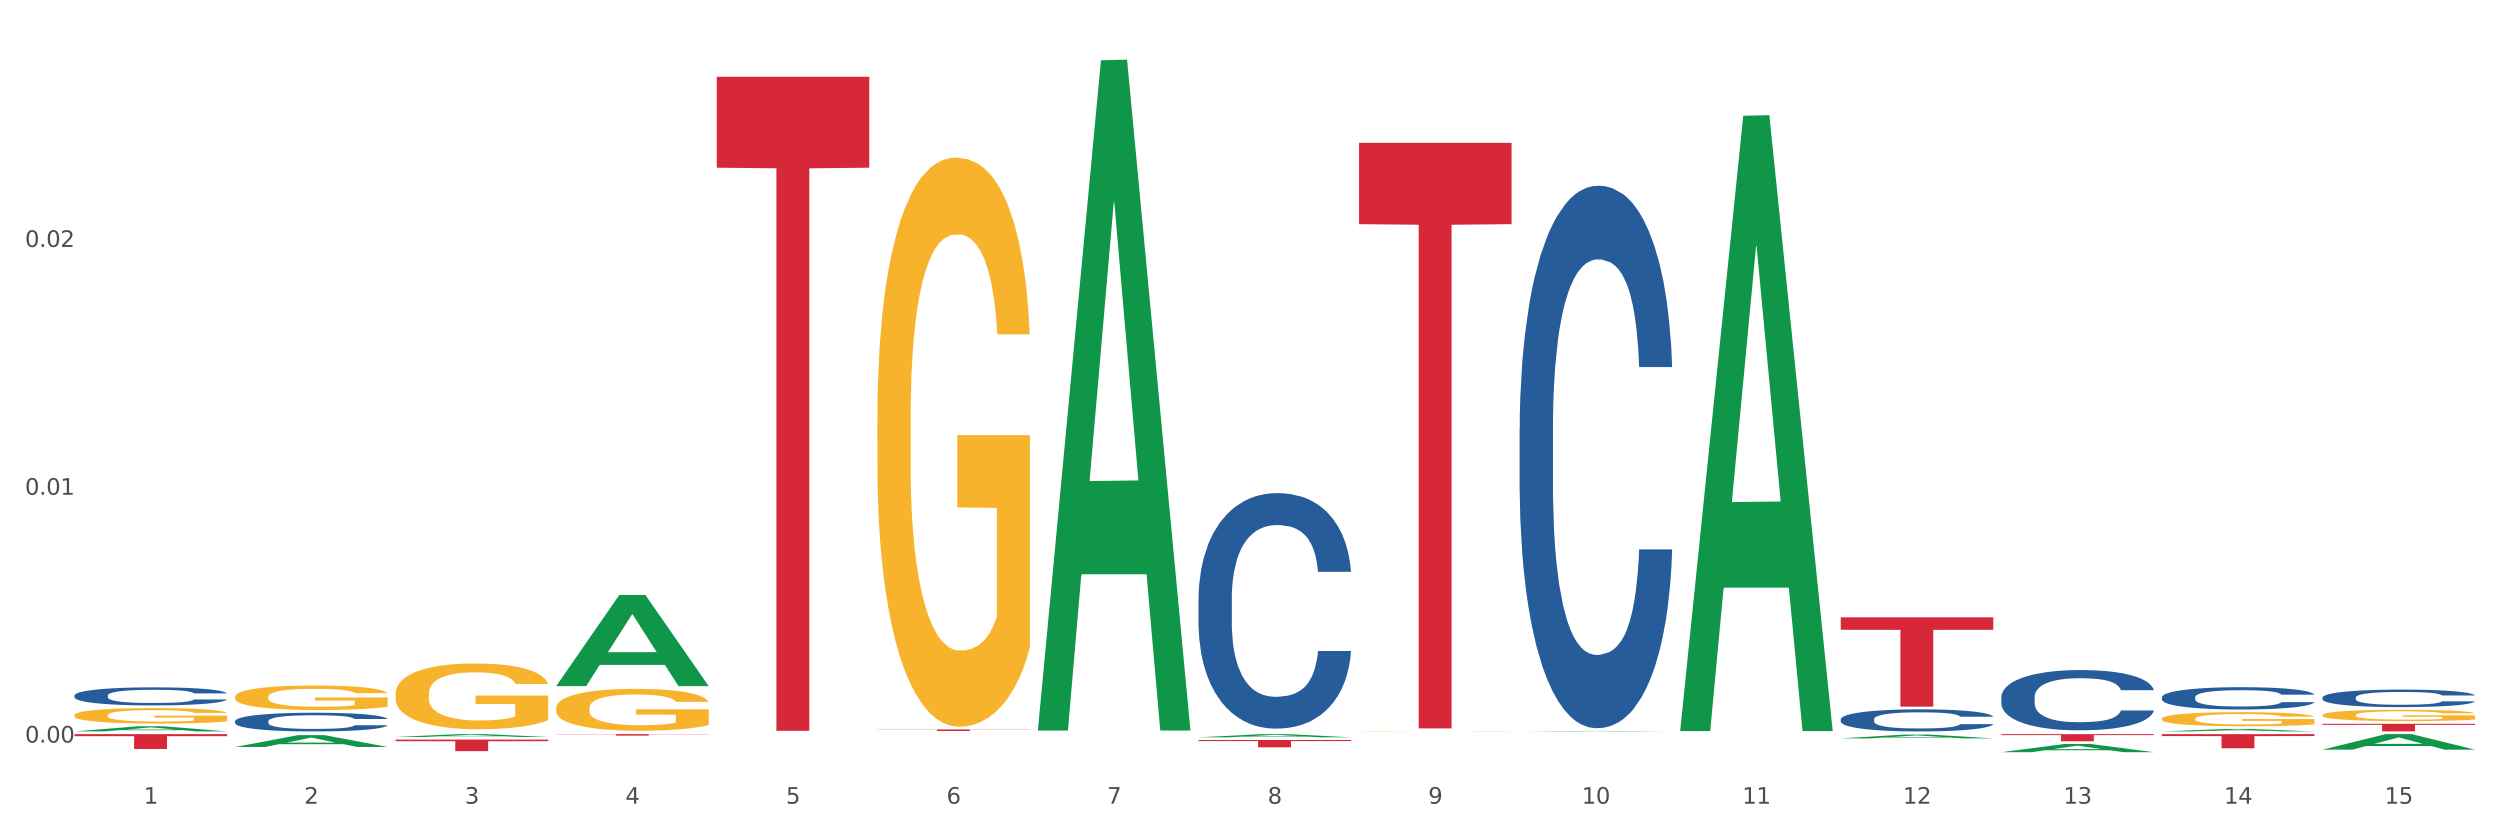 <?xml version="1.0" encoding="utf-8" standalone="no"?>
<!DOCTYPE svg PUBLIC "-//W3C//DTD SVG 1.1//EN"
  "http://www.w3.org/Graphics/SVG/1.1/DTD/svg11.dtd">
<svg xmlns:xlink="http://www.w3.org/1999/xlink" width="1080pt" height="360pt" viewBox="0 0 1080 360" xmlns="http://www.w3.org/2000/svg" version="1.1">
 <rect x="0" y="0" width="1080" height="360" fill="#333333" stroke="none"/>
 <defs>
  <style type="text/css">*{stroke-linejoin: round; stroke-linecap: butt}</style>
 </defs>
 <g id="figure_1">
  <g id="patch_1">
   <path d="M 0 360 
L 1080 360 
L 1080 0 
L 0 0 
z
" style="fill: #ffffff; stroke: #ffffff; stroke-linejoin: miter"/>
  </g>
  <g id="axes_1">
   <g id="matplotlib.axis_1">
    <g id="xtick_1">
     <g id="text_1">
      <!-- 1 -->
      <g style="fill: #4d4d4d" transform="translate(62.07 347.204) scale(0.096 -0.096)">
       <defs>
        <path id="DejaVuSans-31" d="M 794 531 
L 1825 531 
L 1825 4091 
L 703 3866 
L 703 4441 
L 1819 4666 
L 2450 4666 
L 2450 531 
L 3481 531 
L 3481 0 
L 794 0 
L 794 531 
z
" transform="scale(0.016)"/>
       </defs>
       <use xlink:href="#DejaVuSans-31"/>
      </g>
     </g>
    </g>
    <g id="xtick_2">
     <g id="text_2">
      <!-- 2 -->
      <g style="fill: #4d4d4d" transform="translate(131.436 347.204) scale(0.096 -0.096)">
       <defs>
        <path id="DejaVuSans-32" d="M 1228 531 
L 3431 531 
L 3431 0 
L 469 0 
L 469 531 
Q 828 903 1448 1529 
Q 2069 2156 2228 2338 
Q 2531 2678 2651 2914 
Q 2772 3150 2772 3378 
Q 2772 3750 2511 3984 
Q 2250 4219 1831 4219 
Q 1534 4219 1204 4116 
Q 875 4013 500 3803 
L 500 4441 
Q 881 4594 1212 4672 
Q 1544 4750 1819 4750 
Q 2544 4750 2975 4387 
Q 3406 4025 3406 3419 
Q 3406 3131 3298 2873 
Q 3191 2616 2906 2266 
Q 2828 2175 2409 1742 
Q 1991 1309 1228 531 
z
" transform="scale(0.016)"/>
       </defs>
       <use xlink:href="#DejaVuSans-32"/>
      </g>
     </g>
    </g>
    <g id="xtick_3">
     <g id="text_3">
      <!-- 3 -->
      <g style="fill: #4d4d4d" transform="translate(200.802 347.204) scale(0.096 -0.096)">
       <defs>
        <path id="DejaVuSans-33" d="M 2597 2516 
Q 3050 2419 3304 2112 
Q 3559 1806 3559 1356 
Q 3559 666 3084 287 
Q 2609 -91 1734 -91 
Q 1441 -91 1130 -33 
Q 819 25 488 141 
L 488 750 
Q 750 597 1062 519 
Q 1375 441 1716 441 
Q 2309 441 2620 675 
Q 2931 909 2931 1356 
Q 2931 1769 2642 2001 
Q 2353 2234 1838 2234 
L 1294 2234 
L 1294 2753 
L 1863 2753 
Q 2328 2753 2575 2939 
Q 2822 3125 2822 3475 
Q 2822 3834 2567 4026 
Q 2313 4219 1838 4219 
Q 1578 4219 1281 4162 
Q 984 4106 628 3988 
L 628 4550 
Q 988 4650 1302 4700 
Q 1616 4750 1894 4750 
Q 2613 4750 3031 4423 
Q 3450 4097 3450 3541 
Q 3450 3153 3228 2886 
Q 3006 2619 2597 2516 
z
" transform="scale(0.016)"/>
       </defs>
       <use xlink:href="#DejaVuSans-33"/>
      </g>
     </g>
    </g>
    <g id="xtick_4">
     <g id="text_4">
      <!-- 4 -->
      <g style="fill: #4d4d4d" transform="translate(270.169 347.204) scale(0.096 -0.096)">
       <defs>
        <path id="DejaVuSans-34" d="M 2419 4116 
L 825 1625 
L 2419 1625 
L 2419 4116 
z
M 2253 4666 
L 3047 4666 
L 3047 1625 
L 3713 1625 
L 3713 1100 
L 3047 1100 
L 3047 0 
L 2419 0 
L 2419 1100 
L 313 1100 
L 313 1709 
L 2253 4666 
z
" transform="scale(0.016)"/>
       </defs>
       <use xlink:href="#DejaVuSans-34"/>
      </g>
     </g>
    </g>
    <g id="xtick_5">
     <g id="text_5">
      <!-- 5 -->
      <g style="fill: #4d4d4d" transform="translate(339.535 347.204) scale(0.096 -0.096)">
       <defs>
        <path id="DejaVuSans-35" d="M 691 4666 
L 3169 4666 
L 3169 4134 
L 1269 4134 
L 1269 2991 
Q 1406 3038 1543 3061 
Q 1681 3084 1819 3084 
Q 2600 3084 3056 2656 
Q 3513 2228 3513 1497 
Q 3513 744 3044 326 
Q 2575 -91 1722 -91 
Q 1428 -91 1123 -41 
Q 819 9 494 109 
L 494 744 
Q 775 591 1075 516 
Q 1375 441 1709 441 
Q 2250 441 2565 725 
Q 2881 1009 2881 1497 
Q 2881 1984 2565 2268 
Q 2250 2553 1709 2553 
Q 1456 2553 1204 2497 
Q 953 2441 691 2322 
L 691 4666 
z
" transform="scale(0.016)"/>
       </defs>
       <use xlink:href="#DejaVuSans-35"/>
      </g>
     </g>
    </g>
    <g id="xtick_6">
     <g id="text_6">
      <!-- 6 -->
      <g style="fill: #4d4d4d" transform="translate(408.901 347.204) scale(0.096 -0.096)">
       <defs>
        <path id="DejaVuSans-36" d="M 2113 2584 
Q 1688 2584 1439 2293 
Q 1191 2003 1191 1497 
Q 1191 994 1439 701 
Q 1688 409 2113 409 
Q 2538 409 2786 701 
Q 3034 994 3034 1497 
Q 3034 2003 2786 2293 
Q 2538 2584 2113 2584 
z
M 3366 4563 
L 3366 3988 
Q 3128 4100 2886 4159 
Q 2644 4219 2406 4219 
Q 1781 4219 1451 3797 
Q 1122 3375 1075 2522 
Q 1259 2794 1537 2939 
Q 1816 3084 2150 3084 
Q 2853 3084 3261 2657 
Q 3669 2231 3669 1497 
Q 3669 778 3244 343 
Q 2819 -91 2113 -91 
Q 1303 -91 875 529 
Q 447 1150 447 2328 
Q 447 3434 972 4092 
Q 1497 4750 2381 4750 
Q 2619 4750 2861 4703 
Q 3103 4656 3366 4563 
z
" transform="scale(0.016)"/>
       </defs>
       <use xlink:href="#DejaVuSans-36"/>
      </g>
     </g>
    </g>
    <g id="xtick_7">
     <g id="text_7">
      <!-- 7 -->
      <g style="fill: #4d4d4d" transform="translate(478.267 347.204) scale(0.096 -0.096)">
       <defs>
        <path id="DejaVuSans-37" d="M 525 4666 
L 3525 4666 
L 3525 4397 
L 1831 0 
L 1172 0 
L 2766 4134 
L 525 4134 
L 525 4666 
z
" transform="scale(0.016)"/>
       </defs>
       <use xlink:href="#DejaVuSans-37"/>
      </g>
     </g>
    </g>
    <g id="xtick_8">
     <g id="text_8">
      <!-- 8 -->
      <g style="fill: #4d4d4d" transform="translate(547.634 347.204) scale(0.096 -0.096)">
       <defs>
        <path id="DejaVuSans-38" d="M 2034 2216 
Q 1584 2216 1326 1975 
Q 1069 1734 1069 1313 
Q 1069 891 1326 650 
Q 1584 409 2034 409 
Q 2484 409 2743 651 
Q 3003 894 3003 1313 
Q 3003 1734 2745 1975 
Q 2488 2216 2034 2216 
z
M 1403 2484 
Q 997 2584 770 2862 
Q 544 3141 544 3541 
Q 544 4100 942 4425 
Q 1341 4750 2034 4750 
Q 2731 4750 3128 4425 
Q 3525 4100 3525 3541 
Q 3525 3141 3298 2862 
Q 3072 2584 2669 2484 
Q 3125 2378 3379 2068 
Q 3634 1759 3634 1313 
Q 3634 634 3220 271 
Q 2806 -91 2034 -91 
Q 1263 -91 848 271 
Q 434 634 434 1313 
Q 434 1759 690 2068 
Q 947 2378 1403 2484 
z
M 1172 3481 
Q 1172 3119 1398 2916 
Q 1625 2713 2034 2713 
Q 2441 2713 2670 2916 
Q 2900 3119 2900 3481 
Q 2900 3844 2670 4047 
Q 2441 4250 2034 4250 
Q 1625 4250 1398 4047 
Q 1172 3844 1172 3481 
z
" transform="scale(0.016)"/>
       </defs>
       <use xlink:href="#DejaVuSans-38"/>
      </g>
     </g>
    </g>
    <g id="xtick_9">
     <g id="text_9">
      <!-- 9 -->
      <g style="fill: #4d4d4d" transform="translate(617 347.204) scale(0.096 -0.096)">
       <defs>
        <path id="DejaVuSans-39" d="M 703 97 
L 703 672 
Q 941 559 1184 500 
Q 1428 441 1663 441 
Q 2288 441 2617 861 
Q 2947 1281 2994 2138 
Q 2813 1869 2534 1725 
Q 2256 1581 1919 1581 
Q 1219 1581 811 2004 
Q 403 2428 403 3163 
Q 403 3881 828 4315 
Q 1253 4750 1959 4750 
Q 2769 4750 3195 4129 
Q 3622 3509 3622 2328 
Q 3622 1225 3098 567 
Q 2575 -91 1691 -91 
Q 1453 -91 1209 -44 
Q 966 3 703 97 
z
M 1959 2075 
Q 2384 2075 2632 2365 
Q 2881 2656 2881 3163 
Q 2881 3666 2632 3958 
Q 2384 4250 1959 4250 
Q 1534 4250 1286 3958 
Q 1038 3666 1038 3163 
Q 1038 2656 1286 2365 
Q 1534 2075 1959 2075 
z
" transform="scale(0.016)"/>
       </defs>
       <use xlink:href="#DejaVuSans-39"/>
      </g>
     </g>
    </g>
    <g id="xtick_10">
     <g id="text_10">
      <!-- 10 -->
      <g style="fill: #4d4d4d" transform="translate(683.312 347.204) scale(0.096 -0.096)">
       <defs>
        <path id="DejaVuSans-30" d="M 2034 4250 
Q 1547 4250 1301 3770 
Q 1056 3291 1056 2328 
Q 1056 1369 1301 889 
Q 1547 409 2034 409 
Q 2525 409 2770 889 
Q 3016 1369 3016 2328 
Q 3016 3291 2770 3770 
Q 2525 4250 2034 4250 
z
M 2034 4750 
Q 2819 4750 3233 4129 
Q 3647 3509 3647 2328 
Q 3647 1150 3233 529 
Q 2819 -91 2034 -91 
Q 1250 -91 836 529 
Q 422 1150 422 2328 
Q 422 3509 836 4129 
Q 1250 4750 2034 4750 
z
" transform="scale(0.016)"/>
       </defs>
       <use xlink:href="#DejaVuSans-31"/>
       <use xlink:href="#DejaVuSans-30" transform="translate(63.623 0)"/>
      </g>
     </g>
    </g>
    <g id="xtick_11">
     <g id="text_11">
      <!-- 11 -->
      <g style="fill: #4d4d4d" transform="translate(752.678 347.204) scale(0.096 -0.096)">
       <use xlink:href="#DejaVuSans-31"/>
       <use xlink:href="#DejaVuSans-31" transform="translate(63.623 0)"/>
      </g>
     </g>
    </g>
    <g id="xtick_12">
     <g id="text_12">
      <!-- 12 -->
      <g style="fill: #4d4d4d" transform="translate(822.044 347.204) scale(0.096 -0.096)">
       <use xlink:href="#DejaVuSans-31"/>
       <use xlink:href="#DejaVuSans-32" transform="translate(63.623 0)"/>
      </g>
     </g>
    </g>
    <g id="xtick_13">
     <g id="text_13">
      <!-- 13 -->
      <g style="fill: #4d4d4d" transform="translate(891.411 347.204) scale(0.096 -0.096)">
       <use xlink:href="#DejaVuSans-31"/>
       <use xlink:href="#DejaVuSans-33" transform="translate(63.623 0)"/>
      </g>
     </g>
    </g>
    <g id="xtick_14">
     <g id="text_14">
      <!-- 14 -->
      <g style="fill: #4d4d4d" transform="translate(960.777 347.204) scale(0.096 -0.096)">
       <use xlink:href="#DejaVuSans-31"/>
       <use xlink:href="#DejaVuSans-34" transform="translate(63.623 0)"/>
      </g>
     </g>
    </g>
    <g id="xtick_15">
     <g id="text_15">
      <!-- 15 -->
      <g style="fill: #4d4d4d" transform="translate(1030.143 347.204) scale(0.096 -0.096)">
       <use xlink:href="#DejaVuSans-31"/>
       <use xlink:href="#DejaVuSans-35" transform="translate(63.623 0)"/>
      </g>
     </g>
    </g>
    <g id="xtick_16"/>
    <g id="xtick_17"/>
    <g id="xtick_18"/>
    <g id="xtick_19"/>
    <g id="xtick_20"/>
    <g id="xtick_21"/>
    <g id="xtick_22"/>
    <g id="xtick_23"/>
    <g id="xtick_24"/>
    <g id="xtick_25"/>
    <g id="xtick_26"/>
    <g id="xtick_27"/>
    <g id="xtick_28"/>
    <g id="xtick_29"/>
   </g>
   <g id="matplotlib.axis_2">
    <g id="ytick_1">
     <g id="text_16">
      <!-- 0.00 -->
      <g style="fill: #4d4d4d" transform="translate(10.8 320.791) scale(0.096 -0.096)">
       <defs>
        <path id="DejaVuSans-2e" d="M 684 794 
L 1344 794 
L 1344 0 
L 684 0 
L 684 794 
z
" transform="scale(0.016)"/>
       </defs>
       <use xlink:href="#DejaVuSans-30"/>
       <use xlink:href="#DejaVuSans-2e" transform="translate(63.623 0)"/>
       <use xlink:href="#DejaVuSans-30" transform="translate(95.41 0)"/>
       <use xlink:href="#DejaVuSans-30" transform="translate(159.033 0)"/>
      </g>
     </g>
    </g>
    <g id="ytick_2">
     <g id="text_17">
      <!-- 0.01 -->
      <g style="fill: #4d4d4d" transform="translate(10.8 213.733) scale(0.096 -0.096)">
       <use xlink:href="#DejaVuSans-30"/>
       <use xlink:href="#DejaVuSans-2e" transform="translate(63.623 0)"/>
       <use xlink:href="#DejaVuSans-30" transform="translate(95.41 0)"/>
       <use xlink:href="#DejaVuSans-31" transform="translate(159.033 0)"/>
      </g>
     </g>
    </g>
    <g id="ytick_3">
     <g id="text_18">
      <!-- 0.02 -->
      <g style="fill: #4d4d4d" transform="translate(10.8 106.674) scale(0.096 -0.096)">
       <use xlink:href="#DejaVuSans-30"/>
       <use xlink:href="#DejaVuSans-2e" transform="translate(63.623 0)"/>
       <use xlink:href="#DejaVuSans-30" transform="translate(95.41 0)"/>
       <use xlink:href="#DejaVuSans-32" transform="translate(159.033 0)"/>
      </g>
     </g>
    </g>
    <g id="ytick_4"/>
    <g id="ytick_5"/>
    <g id="ytick_6"/>
   </g>
   <g id="PolyCollection_1">
    <path d="M 170.907 318.351 
L 170.975 318.349 
L 198.15 317.145 
L 209.427 317.144 
L 236.805 318.353 
L 223.762 318.353 
L 217.851 318.071 
L 189.794 318.071 
L 189.59 318.076 
L 183.883 318.353 
L 170.907 318.353 
L 170.907 318.351 
L 193.326 317.903 
L 214.319 317.902 
L 203.924 317.402 
L 203.788 317.399 
L 203.653 317.403 
L 193.258 317.902 
L 193.326 317.903 
L 170.907 318.351 
z
" clip-path="url(#pc3b1518eda)" style="fill: #109648"/>
    <path d="M 240.274 296.344 
L 240.342 296.307 
L 267.516 257.05 
L 278.793 257.013 
L 306.172 296.418 
L 293.128 296.418 
L 287.217 287.242 
L 259.16 287.242 
L 258.956 287.39 
L 253.249 296.418 
L 240.274 296.418 
L 240.274 296.344 
L 262.693 281.766 
L 283.685 281.729 
L 273.291 265.412 
L 273.155 265.338 
L 273.019 265.449 
L 262.625 281.729 
L 262.693 281.766 
L 240.274 296.344 
z
" clip-path="url(#pc3b1518eda)" style="fill: #109648"/>
    <path d="M 448.372 315.038 
L 448.44 314.766 
L 475.615 26.032 
L 486.892 25.759 
L 514.27 315.583 
L 501.227 315.583 
L 495.316 248.093 
L 467.259 248.093 
L 467.055 249.182 
L 461.348 315.583 
L 448.372 315.583 
L 448.372 315.038 
L 470.791 207.817 
L 491.783 207.545 
L 481.389 87.534 
L 481.253 86.99 
L 481.117 87.806 
L 470.723 207.545 
L 470.791 207.817 
L 448.372 315.038 
z
" clip-path="url(#pc3b1518eda)" style="fill: #109648"/>
    <path d="M 517.739 318.526 
L 517.806 318.524 
L 544.981 317.145 
L 556.258 317.144 
L 583.636 318.528 
L 570.593 318.528 
L 564.682 318.206 
L 536.625 318.206 
L 536.421 318.211 
L 530.714 318.528 
L 517.739 318.528 
L 517.739 318.526 
L 540.157 318.014 
L 561.15 318.012 
L 550.755 317.439 
L 550.62 317.436 
L 550.484 317.44 
L 540.089 318.012 
L 540.157 318.014 
L 517.739 318.526 
z
" clip-path="url(#pc3b1518eda)" style="fill: #109648"/>
    <path d="M 656.471 315.978 
L 656.539 315.978 
L 683.713 315.769 
L 694.991 315.769 
L 722.369 315.978 
L 709.325 315.978 
L 703.415 315.93 
L 675.357 315.93 
L 675.153 315.93 
L 669.447 315.978 
L 656.471 315.978 
L 656.471 315.978 
L 678.89 315.901 
L 699.882 315.9 
L 689.488 315.813 
L 689.352 315.813 
L 689.216 315.814 
L 678.822 315.9 
L 678.89 315.901 
L 656.471 315.978 
z
" clip-path="url(#pc3b1518eda)" style="fill: #109648"/>
    <path d="M 725.837 315.316 
L 725.905 315.066 
L 753.08 50.014 
L 764.357 49.764 
L 791.735 315.816 
L 778.691 315.816 
L 772.781 253.862 
L 744.723 253.862 
L 744.52 254.861 
L 738.813 315.816 
L 725.837 315.816 
L 725.837 315.316 
L 748.256 216.889 
L 769.248 216.64 
L 758.854 106.472 
L 758.718 105.972 
L 758.582 106.721 
L 748.188 216.64 
L 748.256 216.889 
L 725.837 315.316 
z
" clip-path="url(#pc3b1518eda)" style="fill: #109648"/>
    <path d="M 864.57 324.943 
L 864.638 324.939 
L 891.812 321.396 
L 903.089 321.393 
L 930.468 324.95 
L 917.424 324.95 
L 911.513 324.121 
L 883.456 324.121 
L 883.252 324.135 
L 877.545 324.95 
L 864.57 324.95 
L 864.57 324.943 
L 886.989 323.627 
L 907.981 323.624 
L 897.587 322.151 
L 897.451 322.144 
L 897.315 322.154 
L 886.921 323.624 
L 886.989 323.627 
L 864.57 324.943 
z
" clip-path="url(#pc3b1518eda)" style="fill: #109648"/>
    <path d="M 795.203 318.981 
L 795.271 318.979 
L 822.446 317.342 
L 833.723 317.34 
L 861.101 318.984 
L 848.058 318.984 
L 842.147 318.601 
L 814.09 318.601 
L 813.886 318.607 
L 808.179 318.984 
L 795.203 318.984 
L 795.203 318.981 
L 817.622 318.373 
L 838.615 318.371 
L 828.22 317.691 
L 828.084 317.687 
L 827.949 317.692 
L 817.554 318.371 
L 817.622 318.373 
L 795.203 318.981 
z
" clip-path="url(#pc3b1518eda)" style="fill: #109648"/>
    <path d="M 101.541 322.695 
L 101.609 322.69 
L 128.784 317.571 
L 140.061 317.566 
L 167.439 322.705 
L 154.395 322.705 
L 148.485 321.508 
L 120.427 321.508 
L 120.224 321.528 
L 114.517 322.705 
L 101.541 322.705 
L 101.541 322.695 
L 123.96 320.794 
L 144.952 320.789 
L 134.558 318.662 
L 134.422 318.652 
L 134.286 318.666 
L 123.892 320.789 
L 123.96 320.794 
L 101.541 322.695 
z
" clip-path="url(#pc3b1518eda)" style="fill: #109648"/>
    <path d="M 32.175 315.974 
L 32.243 315.972 
L 59.417 313.754 
L 70.695 313.752 
L 98.073 315.978 
L 85.029 315.978 
L 79.119 315.46 
L 51.061 315.46 
L 50.857 315.468 
L 45.151 315.978 
L 32.175 315.978 
L 32.175 315.974 
L 54.594 315.151 
L 75.586 315.149 
L 65.192 314.227 
L 65.056 314.222 
L 64.92 314.229 
L 54.526 315.149 
L 54.594 315.151 
L 32.175 315.974 
z
" clip-path="url(#pc3b1518eda)" style="fill: #109648"/>
    <path d="M 170.907 319.518 
L 236.805 319.518 
L 236.805 320.21 
L 210.883 320.215 
L 210.883 324.498 
L 196.673 324.498 
L 196.673 320.215 
L 170.907 320.21 
L 170.907 319.523 
L 170.907 319.518 
z
" clip-path="url(#pc3b1518eda)" style="fill: #d62839"/>
    <path d="M 933.936 315.976 
L 934.004 315.976 
L 961.178 314.937 
L 972.456 314.937 
L 999.834 315.978 
L 986.79 315.978 
L 980.88 315.736 
L 952.822 315.736 
L 952.618 315.74 
L 946.912 315.978 
L 933.936 315.978 
L 933.936 315.976 
L 956.355 315.591 
L 977.347 315.59 
L 966.953 315.159 
L 966.817 315.157 
L 966.681 315.16 
L 956.287 315.59 
L 956.355 315.591 
L 933.936 315.976 
z
" clip-path="url(#pc3b1518eda)" style="fill: #109648"/>
    <path d="M 32.175 317.144 
L 98.073 317.144 
L 98.073 318.039 
L 72.151 318.045 
L 72.151 323.581 
L 57.941 323.581 
L 57.941 318.045 
L 32.175 318.039 
L 32.175 317.15 
L 32.175 317.144 
z
" clip-path="url(#pc3b1518eda)" style="fill: #d62839"/>
    <path d="M 379.006 315.126 
L 444.904 315.126 
L 444.904 315.219 
L 418.982 315.22 
L 418.982 315.796 
L 404.772 315.796 
L 404.772 315.22 
L 379.006 315.219 
L 379.006 315.127 
L 379.006 315.126 
z
" clip-path="url(#pc3b1518eda)" style="fill: #d62839"/>
    <path d="M 309.64 33.187 
L 375.538 33.187 
L 375.538 72.449 
L 349.616 72.714 
L 349.616 315.714 
L 335.406 315.714 
L 335.406 72.714 
L 309.64 72.449 
L 309.64 33.452 
L 309.64 33.187 
z
" clip-path="url(#pc3b1518eda)" style="fill: #d62839"/>
    <path d="M 240.274 317.144 
L 306.172 317.144 
L 306.172 317.233 
L 280.25 317.233 
L 280.25 317.783 
L 266.039 317.783 
L 266.039 317.233 
L 240.274 317.233 
L 240.274 317.145 
L 240.274 317.144 
z
" clip-path="url(#pc3b1518eda)" style="fill: #d62839"/>
    <path d="M 933.936 317.144 
L 999.834 317.144 
L 999.834 317.991 
L 973.912 317.997 
L 973.912 323.242 
L 959.702 323.242 
L 959.702 317.997 
L 933.936 317.991 
L 933.936 317.15 
L 933.936 317.144 
z
" clip-path="url(#pc3b1518eda)" style="fill: #d62839"/>
    <path d="M 864.57 317.144 
L 930.468 317.144 
L 930.468 317.572 
L 904.546 317.575 
L 904.546 320.227 
L 890.335 320.227 
L 890.335 317.575 
L 864.57 317.572 
L 864.57 317.147 
L 864.57 317.144 
z
" clip-path="url(#pc3b1518eda)" style="fill: #d62839"/>
    <path d="M 795.203 266.699 
L 861.101 266.699 
L 861.101 272.059 
L 835.179 272.096 
L 835.179 305.269 
L 820.969 305.269 
L 820.969 272.096 
L 795.203 272.059 
L 795.203 266.736 
L 795.203 266.699 
z
" clip-path="url(#pc3b1518eda)" style="fill: #d62839"/>
    <path d="M 587.105 61.688 
L 653.003 61.688 
L 653.003 96.844 
L 627.081 97.082 
L 627.081 314.672 
L 612.871 314.672 
L 612.871 97.082 
L 587.105 96.844 
L 587.105 61.925 
L 587.105 61.688 
z
" clip-path="url(#pc3b1518eda)" style="fill: #d62839"/>
    <path d="M 517.739 319.694 
L 583.636 319.694 
L 583.636 320.13 
L 557.715 320.133 
L 557.715 322.835 
L 543.504 322.835 
L 543.504 320.133 
L 517.739 320.13 
L 517.739 319.697 
L 517.739 319.694 
z
" clip-path="url(#pc3b1518eda)" style="fill: #d62839"/>
    <path d="M 1003.302 312.69 
L 1069.2 312.69 
L 1069.2 313.147 
L 1043.278 313.15 
L 1043.278 315.978 
L 1029.068 315.978 
L 1029.068 313.15 
L 1003.302 313.147 
L 1003.302 312.693 
L 1003.302 312.69 
z
" clip-path="url(#pc3b1518eda)" style="fill: #d62839"/>
    <path d="M 1003.302 323.845 
L 1003.37 323.839 
L 1030.544 317.15 
L 1041.822 317.144 
L 1069.2 323.858 
L 1056.156 323.858 
L 1050.246 322.294 
L 1022.188 322.294 
L 1021.984 322.32 
L 1016.278 323.858 
L 1003.302 323.858 
L 1003.302 323.845 
L 1025.721 321.361 
L 1046.713 321.355 
L 1036.319 318.575 
L 1036.183 318.562 
L 1036.047 318.581 
L 1025.653 321.355 
L 1025.721 321.361 
L 1003.302 323.845 
z
" clip-path="url(#pc3b1518eda)" style="fill: #109648"/>
    <path d="M 656.471 185.531 
L 656.549 185.317 
L 656.549 179.323 
L 656.783 171.189 
L 657.639 156.206 
L 658.73 144.861 
L 660.599 131.59 
L 661.612 126.025 
L 662.936 119.817 
L 665.662 109.757 
L 668.778 101.195 
L 670.959 96.486 
L 672.595 93.489 
L 676.256 88.138 
L 678.359 85.783 
L 680.54 83.857 
L 682.41 82.572 
L 685.525 81.074 
L 688.018 80.432 
L 690.9 80.218 
L 693.315 80.432 
L 696.508 81.288 
L 701.182 83.857 
L 702.973 85.355 
L 705.388 87.924 
L 707.881 91.348 
L 709.906 94.773 
L 712.243 99.696 
L 714.657 106.118 
L 716.994 114.252 
L 718.63 121.744 
L 719.954 129.663 
L 721.123 139.296 
L 721.979 149.784 
L 722.369 158.56 
L 708.114 158.56 
L 707.725 150.64 
L 706.946 142.078 
L 706.167 136.299 
L 705.31 131.59 
L 703.986 126.239 
L 702.818 122.814 
L 700.87 118.747 
L 699.079 116.178 
L 697.599 114.68 
L 695.807 113.396 
L 691.99 112.111 
L 689.264 112.111 
L 687.55 112.539 
L 685.447 113.61 
L 683.656 115.108 
L 681.553 117.677 
L 679.917 120.459 
L 678.281 124.098 
L 677.346 126.667 
L 675.944 131.376 
L 675.01 135.229 
L 673.763 141.864 
L 673.062 146.573 
L 671.816 158.774 
L 671.271 167.764 
L 671.037 173.972 
L 670.881 180.822 
L 670.881 214.213 
L 671.349 229.197 
L 671.738 235.619 
L 672.361 242.896 
L 673.53 252.315 
L 675.243 261.519 
L 677.035 268.154 
L 678.515 272.221 
L 679.917 275.218 
L 681.319 277.573 
L 683.033 279.713 
L 684.435 280.997 
L 686.538 282.282 
L 689.03 282.924 
L 690.978 282.924 
L 694.95 281.854 
L 696.742 280.783 
L 698.456 279.285 
L 700.325 276.93 
L 701.805 274.362 
L 702.662 272.435 
L 704.064 268.368 
L 705.154 264.087 
L 706.089 259.164 
L 706.712 254.883 
L 707.413 248.462 
L 707.959 241.184 
L 708.114 237.331 
L 722.369 237.331 
L 722.057 245.037 
L 721.512 252.529 
L 720.422 262.589 
L 719.565 268.368 
L 718.241 275.432 
L 716.838 281.425 
L 714.891 288.061 
L 713.1 292.984 
L 711.23 297.265 
L 709.205 301.118 
L 705.544 306.469 
L 704.22 307.968 
L 701.416 310.536 
L 699.235 312.035 
L 696.041 313.533 
L 692.769 314.389 
L 689.342 314.603 
L 686.304 314.175 
L 682.955 312.891 
L 680.852 311.607 
L 678.515 309.68 
L 675.789 306.683 
L 673.218 303.045 
L 670.803 298.764 
L 668.544 293.84 
L 666.441 288.275 
L 663.715 279.071 
L 661.69 270.081 
L 660.21 261.733 
L 659.197 254.669 
L 658.185 245.679 
L 657.639 239.471 
L 656.783 224.488 
L 656.471 210.575 
L 656.471 185.531 
z
" clip-path="url(#pc3b1518eda)" style="fill: #255c99"/>
    <path d="M 933.936 310.488 
L 934.014 310.482 
L 934.014 310.281 
L 934.169 310.108 
L 934.947 309.69 
L 936.114 309.345 
L 936.97 309.161 
L 937.826 309.01 
L 938.837 308.86 
L 940.082 308.704 
L 942.338 308.475 
L 943.739 308.358 
L 945.45 308.235 
L 948.563 308.057 
L 950.819 307.957 
L 953.153 307.873 
L 956.965 307.773 
L 959.455 307.728 
L 962.1 307.695 
L 965.29 307.672 
L 967.702 307.667 
L 972.992 307.683 
L 977.505 307.734 
L 979.683 307.773 
L 982.484 307.84 
L 983.962 307.884 
L 986.374 307.973 
L 988.864 308.09 
L 990.575 308.191 
L 993.143 308.38 
L 995.088 308.57 
L 996.877 308.804 
L 997.811 308.966 
L 998.511 309.116 
L 999.134 309.289 
L 999.756 309.562 
L 985.752 309.562 
L 985.207 309.367 
L 984.351 309.183 
L 983.106 309.005 
L 982.017 308.893 
L 980.15 308.754 
L 978.438 308.665 
L 976.649 308.598 
L 974.47 308.542 
L 972.759 308.514 
L 970.347 308.492 
L 965.601 308.497 
L 962.411 308.542 
L 960.233 308.598 
L 958.832 308.648 
L 957.588 308.704 
L 956.187 308.782 
L 954.553 308.899 
L 953.386 309.005 
L 952.219 309.138 
L 951.286 309.272 
L 950.43 309.428 
L 949.73 309.596 
L 949.185 309.768 
L 948.718 309.98 
L 948.329 310.331 
L 948.329 311.095 
L 948.485 311.268 
L 948.874 311.497 
L 949.341 311.669 
L 950.119 311.876 
L 950.819 312.015 
L 952.141 312.216 
L 953.62 312.383 
L 954.787 312.489 
L 955.954 312.578 
L 957.977 312.701 
L 960.233 312.801 
L 962.178 312.862 
L 964.823 312.918 
L 966.613 312.94 
L 968.169 312.952 
L 971.981 312.952 
L 974.704 312.935 
L 977.738 312.896 
L 980.072 312.846 
L 982.017 312.784 
L 984.196 312.684 
L 985.596 312.589 
L 985.596 311.424 
L 968.48 311.418 
L 968.48 310.644 
L 999.834 310.644 
L 999.834 312.918 
L 998.511 313.035 
L 997.033 313.141 
L 995.477 313.236 
L 993.143 313.353 
L 990.342 313.464 
L 987.852 313.542 
L 985.207 313.609 
L 982.095 313.671 
L 978.049 313.726 
L 975.56 313.749 
L 972.448 313.765 
L 968.791 313.771 
L 965.601 313.76 
L 962.489 313.732 
L 959.221 313.682 
L 956.032 313.609 
L 953.62 313.537 
L 951.208 313.448 
L 948.64 313.331 
L 946.618 313.219 
L 945.061 313.119 
L 943.35 312.991 
L 941.483 312.823 
L 940.082 312.673 
L 938.837 312.517 
L 937.515 312.316 
L 936.581 312.143 
L 935.648 311.926 
L 935.103 311.764 
L 934.48 311.513 
L 934.014 311.162 
L 933.936 310.488 
z
" clip-path="url(#pc3b1518eda)" style="fill: #f7b32b"/>
    <path d="M 170.907 299.755 
L 170.985 299.729 
L 170.985 298.795 
L 171.141 297.991 
L 171.919 296.046 
L 173.086 294.437 
L 173.942 293.581 
L 174.798 292.881 
L 175.809 292.181 
L 177.054 291.454 
L 179.31 290.391 
L 180.71 289.846 
L 182.422 289.275 
L 185.534 288.445 
L 187.79 287.978 
L 190.124 287.589 
L 193.937 287.122 
L 196.426 286.915 
L 199.072 286.759 
L 202.261 286.655 
L 204.673 286.63 
L 209.964 286.707 
L 214.476 286.941 
L 216.655 287.122 
L 219.456 287.434 
L 220.934 287.641 
L 223.346 288.056 
L 225.835 288.601 
L 227.547 289.068 
L 230.114 289.95 
L 232.059 290.832 
L 233.849 291.921 
L 234.783 292.674 
L 235.483 293.374 
L 236.105 294.178 
L 236.728 295.449 
L 222.723 295.449 
L 222.179 294.541 
L 221.323 293.685 
L 220.078 292.855 
L 218.989 292.336 
L 217.122 291.688 
L 215.41 291.273 
L 213.62 290.961 
L 211.442 290.702 
L 209.73 290.572 
L 207.319 290.469 
L 202.573 290.495 
L 199.383 290.702 
L 197.204 290.961 
L 195.804 291.195 
L 194.559 291.454 
L 193.159 291.818 
L 191.525 292.362 
L 190.358 292.855 
L 189.191 293.478 
L 188.257 294.1 
L 187.401 294.827 
L 186.701 295.605 
L 186.157 296.409 
L 185.69 297.395 
L 185.301 299.029 
L 185.301 302.583 
L 185.456 303.387 
L 185.845 304.45 
L 186.312 305.254 
L 187.09 306.214 
L 187.79 306.863 
L 189.113 307.796 
L 190.591 308.575 
L 191.758 309.068 
L 192.925 309.483 
L 194.948 310.053 
L 197.204 310.52 
L 199.149 310.806 
L 201.795 311.065 
L 203.584 311.169 
L 205.14 311.221 
L 208.952 311.221 
L 211.675 311.143 
L 214.71 310.961 
L 217.044 310.728 
L 218.989 310.442 
L 221.167 309.975 
L 222.568 309.534 
L 222.568 304.113 
L 205.451 304.087 
L 205.451 300.481 
L 236.805 300.481 
L 236.805 311.065 
L 235.483 311.61 
L 234.004 312.103 
L 232.448 312.543 
L 230.114 313.088 
L 227.314 313.607 
L 224.824 313.97 
L 222.179 314.281 
L 219.067 314.567 
L 215.021 314.826 
L 212.531 314.93 
L 209.419 315.008 
L 205.763 315.034 
L 202.573 314.982 
L 199.461 314.852 
L 196.193 314.619 
L 193.003 314.281 
L 190.591 313.944 
L 188.179 313.529 
L 185.612 312.984 
L 183.589 312.466 
L 182.033 311.999 
L 180.321 311.402 
L 178.454 310.624 
L 177.054 309.924 
L 175.809 309.197 
L 174.486 308.263 
L 173.553 307.459 
L 172.619 306.448 
L 172.074 305.695 
L 171.452 304.528 
L 170.985 302.894 
L 170.907 299.755 
z
" clip-path="url(#pc3b1518eda)" style="fill: #f7b32b"/>
    <path d="M 101.541 301.041 
L 101.619 301.031 
L 101.619 300.683 
L 101.775 300.383 
L 102.553 299.658 
L 103.72 299.059 
L 104.575 298.739 
L 105.431 298.478 
L 106.443 298.217 
L 107.688 297.947 
L 109.944 297.55 
L 111.344 297.347 
L 113.056 297.134 
L 116.168 296.825 
L 118.424 296.651 
L 120.758 296.506 
L 124.57 296.332 
L 127.06 296.254 
L 129.705 296.196 
L 132.895 296.158 
L 135.307 296.148 
L 140.598 296.177 
L 145.11 296.264 
L 147.289 296.332 
L 150.089 296.448 
L 151.568 296.525 
L 153.979 296.68 
L 156.469 296.883 
L 158.181 297.057 
L 160.748 297.386 
L 162.693 297.714 
L 164.483 298.121 
L 165.416 298.401 
L 166.117 298.662 
L 166.739 298.962 
L 167.361 299.436 
L 153.357 299.436 
L 152.812 299.097 
L 151.957 298.778 
L 150.712 298.469 
L 149.623 298.275 
L 147.755 298.034 
L 146.044 297.879 
L 144.254 297.763 
L 142.076 297.666 
L 140.364 297.618 
L 137.952 297.579 
L 133.206 297.589 
L 130.017 297.666 
L 127.838 297.763 
L 126.438 297.85 
L 125.193 297.947 
L 123.792 298.082 
L 122.159 298.285 
L 120.992 298.469 
L 119.825 298.701 
L 118.891 298.933 
L 118.035 299.204 
L 117.335 299.494 
L 116.79 299.793 
L 116.324 300.161 
L 115.935 300.77 
L 115.935 302.095 
L 116.09 302.395 
L 116.479 302.791 
L 116.946 303.091 
L 117.724 303.449 
L 118.424 303.69 
L 119.747 304.038 
L 121.225 304.329 
L 122.392 304.512 
L 123.559 304.667 
L 125.582 304.88 
L 127.838 305.054 
L 129.783 305.16 
L 132.428 305.257 
L 134.218 305.296 
L 135.774 305.315 
L 139.586 305.315 
L 142.309 305.286 
L 145.343 305.218 
L 147.678 305.131 
L 149.623 305.025 
L 151.801 304.851 
L 153.201 304.686 
L 153.201 302.665 
L 136.085 302.656 
L 136.085 301.312 
L 167.439 301.312 
L 167.439 305.257 
L 166.117 305.46 
L 164.638 305.644 
L 163.082 305.808 
L 160.748 306.011 
L 157.947 306.205 
L 155.458 306.34 
L 152.812 306.456 
L 149.7 306.562 
L 145.655 306.659 
L 143.165 306.698 
L 140.053 306.727 
L 136.396 306.736 
L 133.206 306.717 
L 130.094 306.669 
L 126.827 306.582 
L 123.637 306.456 
L 121.225 306.33 
L 118.813 306.176 
L 116.246 305.972 
L 114.223 305.779 
L 112.667 305.605 
L 110.955 305.383 
L 109.088 305.092 
L 107.688 304.831 
L 106.443 304.561 
L 105.12 304.213 
L 104.186 303.913 
L 103.253 303.536 
L 102.708 303.255 
L 102.086 302.82 
L 101.619 302.211 
L 101.541 301.041 
z
" clip-path="url(#pc3b1518eda)" style="fill: #f7b32b"/>
    <path d="M 32.175 308.99 
L 32.253 308.984 
L 32.253 308.764 
L 32.408 308.575 
L 33.186 308.117 
L 34.353 307.739 
L 35.209 307.537 
L 36.065 307.372 
L 37.076 307.208 
L 38.321 307.037 
L 40.578 306.786 
L 41.978 306.658 
L 43.69 306.524 
L 46.802 306.328 
L 49.058 306.219 
L 51.392 306.127 
L 55.204 306.017 
L 57.694 305.968 
L 60.339 305.932 
L 63.529 305.907 
L 65.941 305.901 
L 71.231 305.919 
L 75.744 305.974 
L 77.922 306.017 
L 80.723 306.09 
L 82.201 306.139 
L 84.613 306.237 
L 87.103 306.365 
L 88.815 306.475 
L 91.382 306.683 
L 93.327 306.89 
L 95.116 307.147 
L 96.05 307.324 
L 96.75 307.488 
L 97.373 307.678 
L 97.995 307.977 
L 83.991 307.977 
L 83.446 307.763 
L 82.59 307.562 
L 81.346 307.366 
L 80.256 307.244 
L 78.389 307.092 
L 76.677 306.994 
L 74.888 306.921 
L 72.71 306.86 
L 70.998 306.829 
L 68.586 306.805 
L 63.84 306.811 
L 60.65 306.86 
L 58.472 306.921 
L 57.071 306.976 
L 55.827 307.037 
L 54.426 307.122 
L 52.792 307.25 
L 51.625 307.366 
L 50.458 307.513 
L 49.525 307.659 
L 48.669 307.83 
L 47.969 308.014 
L 47.424 308.203 
L 46.957 308.435 
L 46.568 308.819 
L 46.568 309.656 
L 46.724 309.845 
L 47.113 310.095 
L 47.58 310.285 
L 48.358 310.511 
L 49.058 310.663 
L 50.381 310.883 
L 51.859 311.066 
L 53.026 311.182 
L 54.193 311.28 
L 56.216 311.414 
L 58.472 311.524 
L 60.417 311.591 
L 63.062 311.652 
L 64.852 311.677 
L 66.408 311.689 
L 70.22 311.689 
L 72.943 311.671 
L 75.977 311.628 
L 78.311 311.573 
L 80.256 311.506 
L 82.435 311.396 
L 83.835 311.292 
L 83.835 310.016 
L 66.719 310.01 
L 66.719 309.161 
L 98.073 309.161 
L 98.073 311.652 
L 96.75 311.781 
L 95.272 311.897 
L 93.716 312 
L 91.382 312.129 
L 88.581 312.251 
L 86.091 312.336 
L 83.446 312.409 
L 80.334 312.477 
L 76.288 312.538 
L 73.799 312.562 
L 70.687 312.58 
L 67.03 312.586 
L 63.84 312.574 
L 60.728 312.544 
L 57.461 312.489 
L 54.271 312.409 
L 51.859 312.33 
L 49.447 312.232 
L 46.879 312.104 
L 44.857 311.982 
L 43.301 311.872 
L 41.589 311.732 
L 39.722 311.549 
L 38.321 311.384 
L 37.076 311.213 
L 35.754 310.993 
L 34.82 310.804 
L 33.887 310.566 
L 33.342 310.389 
L 32.72 310.114 
L 32.253 309.729 
L 32.175 308.99 
z
" clip-path="url(#pc3b1518eda)" style="fill: #f7b32b"/>
    <path d="M 517.739 315.953 
L 517.816 315.953 
L 517.816 315.951 
L 517.972 315.95 
L 518.75 315.947 
L 519.917 315.944 
L 520.773 315.943 
L 521.629 315.941 
L 522.64 315.94 
L 523.885 315.939 
L 526.141 315.937 
L 527.542 315.936 
L 529.253 315.935 
L 532.365 315.934 
L 534.621 315.933 
L 536.956 315.933 
L 540.768 315.932 
L 543.257 315.931 
L 545.903 315.931 
L 549.093 315.931 
L 551.504 315.931 
L 556.795 315.931 
L 561.307 315.932 
L 563.486 315.932 
L 566.287 315.932 
L 567.765 315.933 
L 570.177 315.933 
L 572.666 315.934 
L 574.378 315.935 
L 576.946 315.937 
L 578.891 315.938 
L 580.68 315.94 
L 581.614 315.941 
L 582.314 315.942 
L 582.936 315.944 
L 583.559 315.946 
L 569.554 315.946 
L 569.01 315.944 
L 568.154 315.943 
L 566.909 315.941 
L 565.82 315.941 
L 563.953 315.939 
L 562.241 315.939 
L 560.452 315.938 
L 558.273 315.938 
L 556.562 315.938 
L 554.15 315.937 
L 549.404 315.937 
L 546.214 315.938 
L 544.035 315.938 
L 542.635 315.939 
L 541.39 315.939 
L 539.99 315.94 
L 538.356 315.941 
L 537.189 315.941 
L 536.022 315.942 
L 535.088 315.943 
L 534.232 315.945 
L 533.532 315.946 
L 532.988 315.947 
L 532.521 315.949 
L 532.132 315.952 
L 532.132 315.958 
L 532.287 315.959 
L 532.676 315.961 
L 533.143 315.962 
L 533.921 315.964 
L 534.621 315.965 
L 535.944 315.966 
L 537.422 315.968 
L 538.589 315.968 
L 539.756 315.969 
L 541.779 315.97 
L 544.035 315.971 
L 545.981 315.971 
L 548.626 315.972 
L 550.415 315.972 
L 551.971 315.972 
L 555.784 315.972 
L 558.507 315.972 
L 561.541 315.972 
L 563.875 315.971 
L 565.82 315.971 
L 567.998 315.97 
L 569.399 315.969 
L 569.399 315.96 
L 552.282 315.96 
L 552.282 315.954 
L 583.636 315.954 
L 583.636 315.972 
L 582.314 315.973 
L 580.836 315.974 
L 579.28 315.974 
L 576.946 315.975 
L 574.145 315.976 
L 571.655 315.977 
L 569.01 315.977 
L 565.898 315.978 
L 561.852 315.978 
L 559.362 315.978 
L 556.25 315.978 
L 552.594 315.978 
L 549.404 315.978 
L 546.292 315.978 
L 543.024 315.978 
L 539.834 315.977 
L 537.422 315.977 
L 535.01 315.976 
L 532.443 315.975 
L 530.42 315.974 
L 528.864 315.973 
L 527.153 315.972 
L 525.285 315.971 
L 523.885 315.97 
L 522.64 315.969 
L 521.317 315.967 
L 520.384 315.966 
L 519.45 315.964 
L 518.906 315.963 
L 518.283 315.961 
L 517.816 315.958 
L 517.739 315.953 
z
" clip-path="url(#pc3b1518eda)" style="fill: #f7b32b"/>
    <path d="M 587.105 315.901 
L 587.183 315.9 
L 587.183 315.896 
L 587.338 315.892 
L 588.116 315.883 
L 589.283 315.875 
L 590.139 315.871 
L 590.995 315.867 
L 592.006 315.864 
L 593.251 315.861 
L 595.507 315.855 
L 596.908 315.853 
L 598.619 315.85 
L 601.731 315.846 
L 603.988 315.844 
L 606.322 315.842 
L 610.134 315.84 
L 612.624 315.839 
L 615.269 315.838 
L 618.459 315.837 
L 620.871 315.837 
L 626.161 315.838 
L 630.674 315.839 
L 632.852 315.84 
L 635.653 315.841 
L 637.131 315.842 
L 639.543 315.844 
L 642.033 315.847 
L 643.744 315.849 
L 646.312 315.853 
L 648.257 315.858 
L 650.046 315.863 
L 650.98 315.866 
L 651.68 315.87 
L 652.302 315.874 
L 652.925 315.88 
L 638.921 315.88 
L 638.376 315.875 
L 637.52 315.871 
L 636.275 315.867 
L 635.186 315.865 
L 633.319 315.862 
L 631.607 315.86 
L 629.818 315.858 
L 627.639 315.857 
L 625.928 315.856 
L 623.516 315.856 
L 618.77 315.856 
L 615.58 315.857 
L 613.402 315.858 
L 612.001 315.859 
L 610.756 315.861 
L 609.356 315.862 
L 607.722 315.865 
L 606.555 315.867 
L 605.388 315.87 
L 604.455 315.873 
L 603.599 315.877 
L 602.898 315.881 
L 602.354 315.884 
L 601.887 315.889 
L 601.498 315.897 
L 601.498 315.914 
L 601.654 315.918 
L 602.043 315.923 
L 602.509 315.927 
L 603.287 315.932 
L 603.988 315.935 
L 605.31 315.939 
L 606.789 315.943 
L 607.956 315.945 
L 609.123 315.947 
L 611.145 315.95 
L 613.402 315.952 
L 615.347 315.954 
L 617.992 315.955 
L 619.781 315.956 
L 621.337 315.956 
L 625.15 315.956 
L 627.873 315.955 
L 630.907 315.955 
L 633.241 315.953 
L 635.186 315.952 
L 637.365 315.95 
L 638.765 315.948 
L 638.765 315.922 
L 621.649 315.921 
L 621.649 315.904 
L 653.003 315.904 
L 653.003 315.955 
L 651.68 315.958 
L 650.202 315.96 
L 648.646 315.962 
L 646.312 315.965 
L 643.511 315.967 
L 641.021 315.969 
L 638.376 315.971 
L 635.264 315.972 
L 631.218 315.973 
L 628.729 315.974 
L 625.617 315.974 
L 621.96 315.974 
L 618.77 315.974 
L 615.658 315.973 
L 612.39 315.972 
L 609.2 315.971 
L 606.789 315.969 
L 604.377 315.967 
L 601.809 315.964 
L 599.786 315.962 
L 598.23 315.96 
L 596.519 315.957 
L 594.652 315.953 
L 593.251 315.95 
L 592.006 315.946 
L 590.684 315.942 
L 589.75 315.938 
L 588.816 315.933 
L 588.272 315.929 
L 587.649 315.924 
L 587.183 315.916 
L 587.105 315.901 
z
" clip-path="url(#pc3b1518eda)" style="fill: #f7b32b"/>
    <path d="M 379.006 181.697 
L 379.084 181.472 
L 379.084 173.388 
L 379.24 166.427 
L 380.018 149.585 
L 381.185 135.662 
L 382.04 128.252 
L 382.896 122.189 
L 383.908 116.126 
L 385.152 109.838 
L 387.409 100.631 
L 388.809 95.916 
L 390.521 90.975 
L 393.633 83.79 
L 395.889 79.748 
L 398.223 76.379 
L 402.035 72.337 
L 404.525 70.541 
L 407.17 69.193 
L 410.36 68.295 
L 412.772 68.071 
L 418.062 68.744 
L 422.575 70.765 
L 424.753 72.337 
L 427.554 75.032 
L 429.032 76.828 
L 431.444 80.421 
L 433.934 85.137 
L 435.646 89.179 
L 438.213 96.814 
L 440.158 104.449 
L 441.948 113.88 
L 442.881 120.392 
L 443.581 126.455 
L 444.204 133.417 
L 444.826 144.42 
L 430.822 144.42 
L 430.277 136.561 
L 429.422 129.15 
L 428.177 121.964 
L 427.087 117.473 
L 425.22 111.859 
L 423.509 108.266 
L 421.719 105.572 
L 419.541 103.326 
L 417.829 102.203 
L 415.417 101.305 
L 410.671 101.53 
L 407.481 103.326 
L 405.303 105.572 
L 403.903 107.593 
L 402.658 109.838 
L 401.257 112.982 
L 399.624 117.698 
L 398.456 121.964 
L 397.289 127.354 
L 396.356 132.743 
L 395.5 139.031 
L 394.8 145.767 
L 394.255 152.729 
L 393.788 161.262 
L 393.399 175.409 
L 393.399 206.173 
L 393.555 213.135 
L 393.944 222.341 
L 394.411 229.303 
L 395.189 237.611 
L 395.889 243.225 
L 397.212 251.309 
L 398.69 258.046 
L 399.857 262.313 
L 401.024 265.906 
L 403.047 270.846 
L 405.303 274.888 
L 407.248 277.358 
L 409.893 279.604 
L 411.683 280.502 
L 413.239 280.951 
L 417.051 280.951 
L 419.774 280.277 
L 422.808 278.705 
L 425.142 276.684 
L 427.087 274.214 
L 429.266 270.172 
L 430.666 266.355 
L 430.666 219.422 
L 413.55 219.198 
L 413.55 187.984 
L 444.904 187.984 
L 444.904 279.604 
L 443.581 284.319 
L 442.103 288.586 
L 440.547 292.403 
L 438.213 297.119 
L 435.412 301.61 
L 432.923 304.754 
L 430.277 307.449 
L 427.165 309.919 
L 423.12 312.164 
L 420.63 313.063 
L 417.518 313.736 
L 413.861 313.961 
L 410.671 313.512 
L 407.559 312.389 
L 404.292 310.368 
L 401.102 307.449 
L 398.69 304.529 
L 396.278 300.937 
L 393.711 296.221 
L 391.688 291.73 
L 390.132 287.688 
L 388.42 282.523 
L 386.553 275.786 
L 385.152 269.723 
L 383.908 263.435 
L 382.585 255.351 
L 381.651 248.39 
L 380.718 239.632 
L 380.173 233.12 
L 379.551 223.015 
L 379.084 208.868 
L 379.006 181.697 
z
" clip-path="url(#pc3b1518eda)" style="fill: #f7b32b"/>
    <path d="M 240.274 305.949 
L 240.351 305.932 
L 240.351 305.337 
L 240.507 304.824 
L 241.285 303.585 
L 242.452 302.56 
L 243.308 302.014 
L 244.164 301.568 
L 245.175 301.122 
L 246.42 300.659 
L 248.676 299.981 
L 250.077 299.634 
L 251.788 299.27 
L 254.9 298.741 
L 257.157 298.444 
L 259.491 298.196 
L 263.303 297.898 
L 265.793 297.766 
L 268.438 297.667 
L 271.628 297.601 
L 274.04 297.584 
L 279.33 297.634 
L 283.843 297.782 
L 286.021 297.898 
L 288.822 298.096 
L 290.3 298.229 
L 292.712 298.493 
L 295.202 298.84 
L 296.913 299.138 
L 299.481 299.7 
L 301.426 300.262 
L 303.215 300.956 
L 304.149 301.436 
L 304.849 301.882 
L 305.471 302.394 
L 306.094 303.204 
L 292.089 303.204 
L 291.545 302.626 
L 290.689 302.08 
L 289.444 301.551 
L 288.355 301.221 
L 286.488 300.807 
L 284.776 300.543 
L 282.987 300.345 
L 280.808 300.179 
L 279.097 300.097 
L 276.685 300.031 
L 271.939 300.047 
L 268.749 300.179 
L 266.571 300.345 
L 265.17 300.493 
L 263.925 300.659 
L 262.525 300.89 
L 260.891 301.237 
L 259.724 301.551 
L 258.557 301.948 
L 257.623 302.345 
L 256.768 302.808 
L 256.067 303.304 
L 255.523 303.816 
L 255.056 304.444 
L 254.667 305.486 
L 254.667 307.75 
L 254.823 308.263 
L 255.212 308.941 
L 255.678 309.453 
L 256.456 310.065 
L 257.157 310.478 
L 258.479 311.073 
L 259.957 311.569 
L 261.124 311.883 
L 262.291 312.148 
L 264.314 312.511 
L 266.571 312.809 
L 268.516 312.991 
L 271.161 313.156 
L 272.95 313.222 
L 274.506 313.255 
L 278.319 313.255 
L 281.042 313.206 
L 284.076 313.09 
L 286.41 312.941 
L 288.355 312.759 
L 290.533 312.462 
L 291.934 312.181 
L 291.934 308.726 
L 274.818 308.709 
L 274.818 306.411 
L 306.172 306.411 
L 306.172 313.156 
L 304.849 313.503 
L 303.371 313.817 
L 301.815 314.098 
L 299.481 314.445 
L 296.68 314.776 
L 294.19 315.007 
L 291.545 315.206 
L 288.433 315.388 
L 284.387 315.553 
L 281.897 315.619 
L 278.785 315.669 
L 275.129 315.685 
L 271.939 315.652 
L 268.827 315.569 
L 265.559 315.421 
L 262.369 315.206 
L 259.957 314.991 
L 257.546 314.726 
L 254.978 314.379 
L 252.955 314.049 
L 251.399 313.751 
L 249.688 313.371 
L 247.82 312.875 
L 246.42 312.429 
L 245.175 311.966 
L 243.853 311.371 
L 242.919 310.858 
L 241.985 310.213 
L 241.441 309.734 
L 240.818 308.99 
L 240.351 307.949 
L 240.274 305.949 
z
" clip-path="url(#pc3b1518eda)" style="fill: #f7b32b"/>
    <path d="M 101.541 311.531 
L 101.619 311.523 
L 101.619 311.317 
L 101.853 311.037 
L 102.71 310.52 
L 103.8 310.129 
L 105.67 309.672 
L 106.682 309.48 
L 108.006 309.266 
L 110.733 308.92 
L 113.848 308.625 
L 116.029 308.462 
L 117.665 308.359 
L 121.326 308.175 
L 123.429 308.094 
L 125.61 308.027 
L 127.48 307.983 
L 130.595 307.931 
L 133.088 307.909 
L 135.97 307.902 
L 138.385 307.909 
L 141.578 307.939 
L 146.252 308.027 
L 148.044 308.079 
L 150.458 308.167 
L 152.951 308.285 
L 154.976 308.403 
L 157.313 308.573 
L 159.728 308.794 
L 162.064 309.075 
L 163.7 309.333 
L 165.024 309.606 
L 166.193 309.938 
L 167.05 310.299 
L 167.439 310.601 
L 153.185 310.601 
L 152.795 310.329 
L 152.016 310.034 
L 151.237 309.834 
L 150.38 309.672 
L 149.056 309.488 
L 147.888 309.37 
L 145.941 309.23 
L 144.149 309.141 
L 142.669 309.089 
L 140.877 309.045 
L 137.061 309.001 
L 134.334 309.001 
L 132.621 309.016 
L 130.518 309.053 
L 128.726 309.104 
L 126.623 309.193 
L 124.987 309.289 
L 123.351 309.414 
L 122.417 309.502 
L 121.015 309.665 
L 120.08 309.797 
L 118.834 310.026 
L 118.133 310.188 
L 116.886 310.609 
L 116.341 310.919 
L 116.107 311.133 
L 115.952 311.369 
L 115.952 312.519 
L 116.419 313.035 
L 116.808 313.257 
L 117.431 313.508 
L 118.6 313.832 
L 120.314 314.149 
L 122.105 314.378 
L 123.585 314.518 
L 124.987 314.621 
L 126.389 314.702 
L 128.103 314.776 
L 129.505 314.82 
L 131.608 314.865 
L 134.101 314.887 
L 136.048 314.887 
L 140.021 314.85 
L 141.812 314.813 
L 143.526 314.761 
L 145.395 314.68 
L 146.875 314.592 
L 147.732 314.525 
L 149.134 314.385 
L 150.225 314.238 
L 151.159 314.068 
L 151.783 313.921 
L 152.484 313.699 
L 153.029 313.449 
L 153.185 313.316 
L 167.439 313.316 
L 167.128 313.581 
L 166.582 313.839 
L 165.492 314.186 
L 164.635 314.385 
L 163.311 314.629 
L 161.909 314.835 
L 159.961 315.064 
L 158.17 315.233 
L 156.3 315.381 
L 154.275 315.514 
L 150.614 315.698 
L 149.29 315.75 
L 146.486 315.838 
L 144.305 315.89 
L 141.111 315.942 
L 137.84 315.971 
L 134.412 315.978 
L 131.374 315.964 
L 128.025 315.919 
L 125.922 315.875 
L 123.585 315.809 
L 120.859 315.706 
L 118.288 315.58 
L 115.874 315.433 
L 113.615 315.263 
L 111.512 315.071 
L 108.785 314.754 
L 106.76 314.444 
L 105.28 314.157 
L 104.267 313.913 
L 103.255 313.603 
L 102.71 313.39 
L 101.853 312.873 
L 101.541 312.394 
L 101.541 311.531 
z
" clip-path="url(#pc3b1518eda)" style="fill: #255c99"/>
    <path d="M 517.739 258.735 
L 517.816 258.642 
L 517.816 256.04 
L 518.05 252.509 
L 518.907 246.005 
L 519.997 241.08 
L 521.867 235.319 
L 522.88 232.903 
L 524.204 230.208 
L 526.93 225.841 
L 530.046 222.124 
L 532.227 220.08 
L 533.863 218.779 
L 537.523 216.456 
L 539.627 215.434 
L 541.808 214.598 
L 543.677 214.04 
L 546.793 213.39 
L 549.285 213.111 
L 552.167 213.018 
L 554.582 213.111 
L 557.776 213.483 
L 562.449 214.598 
L 564.241 215.248 
L 566.656 216.363 
L 569.148 217.85 
L 571.173 219.336 
L 573.51 221.474 
L 575.925 224.261 
L 578.262 227.792 
L 579.898 231.044 
L 581.222 234.482 
L 582.39 238.664 
L 583.247 243.217 
L 583.636 247.027 
L 569.382 247.027 
L 568.992 243.589 
L 568.214 239.872 
L 567.435 237.363 
L 566.578 235.319 
L 565.254 232.996 
L 564.085 231.509 
L 562.138 229.744 
L 560.346 228.628 
L 558.866 227.978 
L 557.075 227.421 
L 553.258 226.863 
L 550.532 226.863 
L 548.818 227.049 
L 546.715 227.513 
L 544.923 228.164 
L 542.82 229.279 
L 541.184 230.487 
L 539.549 232.067 
L 538.614 233.182 
L 537.212 235.226 
L 536.277 236.898 
L 535.031 239.779 
L 534.33 241.823 
L 533.084 247.12 
L 532.538 251.022 
L 532.305 253.717 
L 532.149 256.69 
L 532.149 271.186 
L 532.616 277.69 
L 533.006 280.478 
L 533.629 283.637 
L 534.797 287.726 
L 536.511 291.721 
L 538.302 294.602 
L 539.782 296.367 
L 541.184 297.668 
L 542.587 298.69 
L 544.3 299.619 
L 545.702 300.177 
L 547.805 300.735 
L 550.298 301.013 
L 552.245 301.013 
L 556.218 300.549 
L 558.009 300.084 
L 559.723 299.434 
L 561.593 298.412 
L 563.073 297.296 
L 563.929 296.46 
L 565.331 294.695 
L 566.422 292.836 
L 567.357 290.699 
L 567.98 288.841 
L 568.681 286.053 
L 569.226 282.894 
L 569.382 281.221 
L 583.636 281.221 
L 583.325 284.566 
L 582.78 287.819 
L 581.689 292.186 
L 580.832 294.695 
L 579.508 297.761 
L 578.106 300.363 
L 576.159 303.243 
L 574.367 305.381 
L 572.498 307.239 
L 570.472 308.911 
L 566.811 311.235 
L 565.487 311.885 
L 562.683 313 
L 560.502 313.65 
L 557.308 314.301 
L 554.037 314.673 
L 550.61 314.765 
L 547.572 314.58 
L 544.222 314.022 
L 542.119 313.465 
L 539.782 312.628 
L 537.056 311.327 
L 534.486 309.748 
L 532.071 307.889 
L 529.812 305.752 
L 527.709 303.336 
L 524.983 299.341 
L 522.957 295.438 
L 521.477 291.814 
L 520.465 288.748 
L 519.452 284.845 
L 518.907 282.15 
L 518.05 275.646 
L 517.739 269.606 
L 517.739 258.735 
z
" clip-path="url(#pc3b1518eda)" style="fill: #255c99"/>
    <path d="M 32.175 300.442 
L 32.253 300.435 
L 32.253 300.236 
L 32.487 299.965 
L 33.343 299.467 
L 34.434 299.09 
L 36.303 298.648 
L 37.316 298.463 
L 38.64 298.257 
L 41.366 297.922 
L 44.482 297.637 
L 46.663 297.481 
L 48.299 297.381 
L 51.96 297.203 
L 54.063 297.125 
L 56.244 297.061 
L 58.114 297.018 
L 61.229 296.968 
L 63.722 296.947 
L 66.604 296.94 
L 69.019 296.947 
L 72.212 296.975 
L 76.886 297.061 
L 78.677 297.11 
L 81.092 297.196 
L 83.585 297.31 
L 85.61 297.424 
L 87.947 297.588 
L 90.361 297.801 
L 92.698 298.072 
L 94.334 298.321 
L 95.658 298.584 
L 96.827 298.905 
L 97.683 299.253 
L 98.073 299.545 
L 83.818 299.545 
L 83.429 299.282 
L 82.65 298.997 
L 81.871 298.805 
L 81.014 298.648 
L 79.69 298.47 
L 78.522 298.356 
L 76.574 298.221 
L 74.783 298.136 
L 73.303 298.086 
L 71.511 298.043 
L 67.694 298 
L 64.968 298 
L 63.255 298.015 
L 61.151 298.05 
L 59.36 298.1 
L 57.257 298.186 
L 55.621 298.278 
L 53.985 298.399 
L 53.05 298.485 
L 51.648 298.641 
L 50.714 298.769 
L 49.467 298.99 
L 48.766 299.147 
L 47.52 299.552 
L 46.975 299.852 
L 46.741 300.058 
L 46.585 300.286 
L 46.585 301.396 
L 47.053 301.895 
L 47.442 302.108 
L 48.065 302.35 
L 49.234 302.664 
L 50.947 302.97 
L 52.739 303.191 
L 54.219 303.326 
L 55.621 303.426 
L 57.023 303.504 
L 58.737 303.575 
L 60.139 303.618 
L 62.242 303.66 
L 64.734 303.682 
L 66.682 303.682 
L 70.654 303.646 
L 72.446 303.611 
L 74.16 303.561 
L 76.029 303.482 
L 77.509 303.397 
L 78.366 303.333 
L 79.768 303.198 
L 80.858 303.055 
L 81.793 302.892 
L 82.416 302.749 
L 83.117 302.536 
L 83.663 302.294 
L 83.818 302.165 
L 98.073 302.165 
L 97.761 302.422 
L 97.216 302.671 
L 96.126 303.005 
L 95.269 303.198 
L 93.945 303.433 
L 92.542 303.632 
L 90.595 303.853 
L 88.804 304.016 
L 86.934 304.159 
L 84.909 304.287 
L 81.248 304.465 
L 79.924 304.515 
L 77.12 304.6 
L 74.939 304.65 
L 71.745 304.7 
L 68.473 304.728 
L 65.046 304.736 
L 62.008 304.721 
L 58.659 304.679 
L 56.556 304.636 
L 54.219 304.572 
L 51.493 304.472 
L 48.922 304.351 
L 46.507 304.209 
L 44.248 304.045 
L 42.145 303.86 
L 39.419 303.554 
L 37.394 303.255 
L 35.914 302.977 
L 34.901 302.742 
L 33.889 302.443 
L 33.343 302.237 
L 32.487 301.738 
L 32.175 301.275 
L 32.175 300.442 
z
" clip-path="url(#pc3b1518eda)" style="fill: #255c99"/>
    <path d="M 1003.302 308.899 
L 1003.38 308.894 
L 1003.38 308.734 
L 1003.535 308.595 
L 1004.314 308.261 
L 1005.481 307.985 
L 1006.336 307.837 
L 1007.192 307.717 
L 1008.204 307.597 
L 1009.448 307.472 
L 1011.705 307.289 
L 1013.105 307.195 
L 1014.817 307.097 
L 1017.929 306.955 
L 1020.185 306.874 
L 1022.519 306.808 
L 1026.331 306.727 
L 1028.821 306.692 
L 1031.466 306.665 
L 1034.656 306.647 
L 1037.068 306.643 
L 1042.358 306.656 
L 1046.871 306.696 
L 1049.049 306.727 
L 1051.85 306.781 
L 1053.328 306.817 
L 1055.74 306.888 
L 1058.23 306.981 
L 1059.942 307.062 
L 1062.509 307.213 
L 1064.454 307.365 
L 1066.244 307.552 
L 1067.177 307.681 
L 1067.877 307.802 
L 1068.5 307.94 
L 1069.122 308.158 
L 1055.118 308.158 
L 1054.573 308.002 
L 1053.717 307.855 
L 1052.473 307.713 
L 1051.383 307.623 
L 1049.516 307.512 
L 1047.805 307.441 
L 1046.015 307.387 
L 1043.837 307.343 
L 1042.125 307.32 
L 1039.713 307.302 
L 1034.967 307.307 
L 1031.777 307.343 
L 1029.599 307.387 
L 1028.199 307.427 
L 1026.954 307.472 
L 1025.553 307.534 
L 1023.919 307.628 
L 1022.752 307.713 
L 1021.585 307.82 
L 1020.652 307.927 
L 1019.796 308.051 
L 1019.096 308.185 
L 1018.551 308.323 
L 1018.084 308.493 
L 1017.695 308.774 
L 1017.695 309.385 
L 1017.851 309.523 
L 1018.24 309.706 
L 1018.707 309.844 
L 1019.485 310.009 
L 1020.185 310.12 
L 1021.508 310.281 
L 1022.986 310.414 
L 1024.153 310.499 
L 1025.32 310.57 
L 1027.343 310.669 
L 1029.599 310.749 
L 1031.544 310.798 
L 1034.189 310.842 
L 1035.979 310.86 
L 1037.535 310.869 
L 1041.347 310.869 
L 1044.07 310.856 
L 1047.104 310.825 
L 1049.438 310.784 
L 1051.383 310.735 
L 1053.562 310.655 
L 1054.962 310.579 
L 1054.962 309.648 
L 1037.846 309.643 
L 1037.846 309.023 
L 1069.2 309.023 
L 1069.2 310.842 
L 1067.877 310.936 
L 1066.399 311.021 
L 1064.843 311.097 
L 1062.509 311.19 
L 1059.708 311.279 
L 1057.219 311.342 
L 1054.573 311.395 
L 1051.461 311.444 
L 1047.416 311.489 
L 1044.926 311.507 
L 1041.814 311.52 
L 1038.157 311.525 
L 1034.967 311.516 
L 1031.855 311.493 
L 1028.588 311.453 
L 1025.398 311.395 
L 1022.986 311.337 
L 1020.574 311.266 
L 1018.007 311.172 
L 1015.984 311.083 
L 1014.428 311.003 
L 1012.716 310.9 
L 1010.849 310.767 
L 1009.448 310.646 
L 1008.204 310.521 
L 1006.881 310.361 
L 1005.947 310.223 
L 1005.014 310.049 
L 1004.469 309.92 
L 1003.847 309.719 
L 1003.38 309.438 
L 1003.302 308.899 
z
" clip-path="url(#pc3b1518eda)" style="fill: #f7b32b"/>
    <path d="M 795.203 310.723 
L 795.281 310.714 
L 795.281 310.47 
L 795.515 310.139 
L 796.372 309.529 
L 797.462 309.067 
L 799.332 308.527 
L 800.344 308.3 
L 801.669 308.047 
L 804.395 307.638 
L 807.511 307.289 
L 809.692 307.097 
L 811.327 306.975 
L 814.988 306.757 
L 817.092 306.661 
L 819.273 306.583 
L 821.142 306.531 
L 824.258 306.47 
L 826.75 306.444 
L 829.632 306.435 
L 832.047 306.444 
L 835.241 306.478 
L 839.914 306.583 
L 841.706 306.644 
L 844.121 306.749 
L 846.613 306.888 
L 848.638 307.027 
L 850.975 307.228 
L 853.39 307.489 
L 855.727 307.821 
L 857.362 308.126 
L 858.687 308.448 
L 859.855 308.84 
L 860.712 309.267 
L 861.101 309.625 
L 846.847 309.625 
L 846.457 309.302 
L 845.678 308.954 
L 844.899 308.718 
L 844.043 308.527 
L 842.718 308.309 
L 841.55 308.169 
L 839.603 308.004 
L 837.811 307.899 
L 836.331 307.838 
L 834.54 307.786 
L 830.723 307.733 
L 827.997 307.733 
L 826.283 307.751 
L 824.18 307.794 
L 822.388 307.855 
L 820.285 307.96 
L 818.649 308.073 
L 817.014 308.222 
L 816.079 308.326 
L 814.677 308.518 
L 813.742 308.675 
L 812.496 308.945 
L 811.795 309.137 
L 810.548 309.633 
L 810.003 310 
L 809.77 310.252 
L 809.614 310.531 
L 809.614 311.891 
L 810.081 312.501 
L 810.471 312.762 
L 811.094 313.059 
L 812.262 313.442 
L 813.976 313.817 
L 815.767 314.087 
L 817.247 314.253 
L 818.649 314.375 
L 820.051 314.471 
L 821.765 314.558 
L 823.167 314.61 
L 825.27 314.662 
L 827.763 314.689 
L 829.71 314.689 
L 833.683 314.645 
L 835.474 314.601 
L 837.188 314.54 
L 839.057 314.445 
L 840.537 314.34 
L 841.394 314.261 
L 842.796 314.096 
L 843.887 313.922 
L 844.822 313.721 
L 845.445 313.547 
L 846.146 313.285 
L 846.691 312.989 
L 846.847 312.832 
L 861.101 312.832 
L 860.79 313.146 
L 860.245 313.451 
L 859.154 313.861 
L 858.297 314.096 
L 856.973 314.383 
L 855.571 314.628 
L 853.624 314.898 
L 851.832 315.098 
L 849.963 315.272 
L 847.937 315.429 
L 844.276 315.647 
L 842.952 315.708 
L 840.148 315.813 
L 837.967 315.874 
L 834.773 315.935 
L 831.502 315.97 
L 828.074 315.978 
L 825.037 315.961 
L 821.687 315.909 
L 819.584 315.856 
L 817.247 315.778 
L 814.521 315.656 
L 811.951 315.508 
L 809.536 315.333 
L 807.277 315.133 
L 805.174 314.906 
L 802.448 314.532 
L 800.422 314.166 
L 798.942 313.826 
L 797.93 313.538 
L 796.917 313.172 
L 796.372 312.919 
L 795.515 312.309 
L 795.203 311.743 
L 795.203 310.723 
z
" clip-path="url(#pc3b1518eda)" style="fill: #255c99"/>
    <path d="M 864.57 301.166 
L 864.648 301.142 
L 864.648 300.476 
L 864.881 299.573 
L 865.738 297.909 
L 866.829 296.649 
L 868.698 295.175 
L 869.711 294.556 
L 871.035 293.867 
L 873.761 292.75 
L 876.877 291.799 
L 879.058 291.276 
L 880.694 290.943 
L 884.355 290.348 
L 886.458 290.087 
L 888.639 289.873 
L 890.508 289.73 
L 893.624 289.564 
L 896.117 289.493 
L 898.999 289.469 
L 901.413 289.493 
L 904.607 289.588 
L 909.281 289.873 
L 911.072 290.039 
L 913.487 290.325 
L 915.979 290.705 
L 918.005 291.085 
L 920.341 291.632 
L 922.756 292.345 
L 925.093 293.249 
L 926.729 294.081 
L 928.053 294.961 
L 929.221 296.03 
L 930.078 297.195 
L 930.468 298.17 
L 916.213 298.17 
L 915.824 297.29 
L 915.045 296.34 
L 914.266 295.698 
L 913.409 295.175 
L 912.085 294.58 
L 910.916 294.2 
L 908.969 293.748 
L 907.177 293.463 
L 905.697 293.296 
L 903.906 293.154 
L 900.089 293.011 
L 897.363 293.011 
L 895.649 293.059 
L 893.546 293.178 
L 891.754 293.344 
L 889.651 293.629 
L 888.016 293.938 
L 886.38 294.342 
L 885.445 294.628 
L 884.043 295.151 
L 883.108 295.579 
L 881.862 296.316 
L 881.161 296.839 
L 879.915 298.194 
L 879.369 299.192 
L 879.136 299.882 
L 878.98 300.643 
L 878.98 304.351 
L 879.447 306.016 
L 879.837 306.729 
L 880.46 307.537 
L 881.628 308.583 
L 883.342 309.605 
L 885.134 310.342 
L 886.614 310.794 
L 888.016 311.127 
L 889.418 311.388 
L 891.131 311.626 
L 892.533 311.769 
L 894.637 311.912 
L 897.129 311.983 
L 899.076 311.983 
L 903.049 311.864 
L 904.841 311.745 
L 906.554 311.579 
L 908.424 311.317 
L 909.904 311.032 
L 910.76 310.818 
L 912.163 310.366 
L 913.253 309.891 
L 914.188 309.344 
L 914.811 308.868 
L 915.512 308.155 
L 916.057 307.347 
L 916.213 306.919 
L 930.468 306.919 
L 930.156 307.775 
L 929.611 308.607 
L 928.52 309.724 
L 927.663 310.366 
L 926.339 311.151 
L 924.937 311.816 
L 922.99 312.553 
L 921.198 313.1 
L 919.329 313.576 
L 917.304 314.004 
L 913.643 314.598 
L 912.318 314.764 
L 909.514 315.05 
L 907.333 315.216 
L 904.14 315.383 
L 900.868 315.478 
L 897.441 315.501 
L 894.403 315.454 
L 891.053 315.311 
L 888.95 315.169 
L 886.614 314.955 
L 883.887 314.622 
L 881.317 314.218 
L 878.902 313.742 
L 876.643 313.195 
L 874.54 312.577 
L 871.814 311.555 
L 869.789 310.556 
L 868.309 309.629 
L 867.296 308.845 
L 866.283 307.846 
L 865.738 307.157 
L 864.881 305.493 
L 864.57 303.947 
L 864.57 301.166 
z
" clip-path="url(#pc3b1518eda)" style="fill: #255c99"/>
    <path d="M 933.936 301.196 
L 934.014 301.187 
L 934.014 300.941 
L 934.247 300.606 
L 935.104 299.991 
L 936.195 299.524 
L 938.064 298.979 
L 939.077 298.75 
L 940.401 298.495 
L 943.127 298.081 
L 946.243 297.729 
L 948.424 297.536 
L 950.06 297.413 
L 953.721 297.193 
L 955.824 297.096 
L 958.005 297.017 
L 959.874 296.964 
L 962.99 296.902 
L 965.483 296.876 
L 968.365 296.867 
L 970.779 296.876 
L 973.973 296.911 
L 978.647 297.017 
L 980.438 297.078 
L 982.853 297.184 
L 985.346 297.325 
L 987.371 297.466 
L 989.708 297.668 
L 992.122 297.932 
L 994.459 298.266 
L 996.095 298.574 
L 997.419 298.9 
L 998.587 299.296 
L 999.444 299.727 
L 999.834 300.087 
L 985.579 300.087 
L 985.19 299.762 
L 984.411 299.41 
L 983.632 299.172 
L 982.775 298.979 
L 981.451 298.759 
L 980.283 298.618 
L 978.335 298.451 
L 976.544 298.345 
L 975.064 298.284 
L 973.272 298.231 
L 969.455 298.178 
L 966.729 298.178 
L 965.015 298.196 
L 962.912 298.24 
L 961.121 298.301 
L 959.018 298.407 
L 957.382 298.521 
L 955.746 298.671 
L 954.811 298.776 
L 953.409 298.97 
L 952.475 299.128 
L 951.228 299.401 
L 950.527 299.595 
L 949.281 300.096 
L 948.736 300.466 
L 948.502 300.721 
L 948.346 301.002 
L 948.346 302.375 
L 948.814 302.991 
L 949.203 303.255 
L 949.826 303.554 
L 950.995 303.941 
L 952.708 304.319 
L 954.5 304.592 
L 955.98 304.759 
L 957.382 304.882 
L 958.784 304.979 
L 960.498 305.067 
L 961.9 305.12 
L 964.003 305.173 
L 966.495 305.199 
L 968.443 305.199 
L 972.415 305.155 
L 974.207 305.111 
L 975.92 305.05 
L 977.79 304.953 
L 979.27 304.847 
L 980.127 304.768 
L 981.529 304.601 
L 982.619 304.425 
L 983.554 304.222 
L 984.177 304.047 
L 984.878 303.783 
L 985.423 303.483 
L 985.579 303.325 
L 999.834 303.325 
L 999.522 303.642 
L 998.977 303.95 
L 997.886 304.363 
L 997.03 304.601 
L 995.705 304.891 
L 994.303 305.137 
L 992.356 305.41 
L 990.564 305.613 
L 988.695 305.789 
L 986.67 305.947 
L 983.009 306.167 
L 981.685 306.228 
L 978.88 306.334 
L 976.699 306.396 
L 973.506 306.457 
L 970.234 306.492 
L 966.807 306.501 
L 963.769 306.484 
L 960.42 306.431 
L 958.317 306.378 
L 955.98 306.299 
L 953.253 306.176 
L 950.683 306.026 
L 948.268 305.85 
L 946.009 305.648 
L 943.906 305.419 
L 941.18 305.041 
L 939.155 304.671 
L 937.675 304.328 
L 936.662 304.038 
L 935.65 303.668 
L 935.104 303.413 
L 934.247 302.797 
L 933.936 302.225 
L 933.936 301.196 
z
" clip-path="url(#pc3b1518eda)" style="fill: #255c99"/>
    <path d="M 1003.302 301.307 
L 1003.38 301.3 
L 1003.38 301.106 
L 1003.614 300.843 
L 1004.47 300.359 
L 1005.561 299.993 
L 1007.43 299.564 
L 1008.443 299.384 
L 1009.767 299.183 
L 1012.494 298.858 
L 1015.609 298.582 
L 1017.79 298.429 
L 1019.426 298.333 
L 1023.087 298.16 
L 1025.19 298.084 
L 1027.371 298.021 
L 1029.241 297.98 
L 1032.356 297.932 
L 1034.849 297.911 
L 1037.731 297.904 
L 1040.146 297.911 
L 1043.339 297.938 
L 1048.013 298.021 
L 1049.805 298.07 
L 1052.219 298.153 
L 1054.712 298.264 
L 1056.737 298.374 
L 1059.074 298.533 
L 1061.489 298.741 
L 1063.825 299.004 
L 1065.461 299.246 
L 1066.785 299.502 
L 1067.954 299.813 
L 1068.811 300.152 
L 1069.2 300.435 
L 1054.945 300.435 
L 1054.556 300.179 
L 1053.777 299.903 
L 1052.998 299.716 
L 1052.141 299.564 
L 1050.817 299.391 
L 1049.649 299.28 
L 1047.701 299.149 
L 1045.91 299.066 
L 1044.43 299.017 
L 1042.638 298.976 
L 1038.822 298.934 
L 1036.095 298.934 
L 1034.382 298.948 
L 1032.278 298.983 
L 1030.487 299.031 
L 1028.384 299.114 
L 1026.748 299.204 
L 1025.112 299.322 
L 1024.178 299.405 
L 1022.775 299.557 
L 1021.841 299.681 
L 1020.594 299.896 
L 1019.893 300.048 
L 1018.647 300.442 
L 1018.102 300.733 
L 1017.868 300.933 
L 1017.712 301.154 
L 1017.712 302.233 
L 1018.18 302.718 
L 1018.569 302.925 
L 1019.192 303.16 
L 1020.361 303.465 
L 1022.074 303.762 
L 1023.866 303.976 
L 1025.346 304.108 
L 1026.748 304.205 
L 1028.15 304.281 
L 1029.864 304.35 
L 1031.266 304.391 
L 1033.369 304.433 
L 1035.862 304.454 
L 1037.809 304.454 
L 1041.781 304.419 
L 1043.573 304.384 
L 1045.287 304.336 
L 1047.156 304.26 
L 1048.636 304.177 
L 1049.493 304.115 
L 1050.895 303.983 
L 1051.986 303.845 
L 1052.92 303.686 
L 1053.543 303.547 
L 1054.244 303.34 
L 1054.79 303.105 
L 1054.945 302.98 
L 1069.2 302.98 
L 1068.888 303.229 
L 1068.343 303.471 
L 1067.253 303.796 
L 1066.396 303.983 
L 1065.072 304.211 
L 1063.67 304.405 
L 1061.722 304.62 
L 1059.931 304.779 
L 1058.061 304.917 
L 1056.036 305.041 
L 1052.375 305.214 
L 1051.051 305.263 
L 1048.247 305.346 
L 1046.066 305.394 
L 1042.872 305.443 
L 1039.6 305.47 
L 1036.173 305.477 
L 1033.135 305.463 
L 1029.786 305.422 
L 1027.683 305.38 
L 1025.346 305.318 
L 1022.62 305.221 
L 1020.049 305.104 
L 1017.634 304.965 
L 1015.376 304.806 
L 1013.272 304.626 
L 1010.546 304.329 
L 1008.521 304.039 
L 1007.041 303.769 
L 1006.028 303.541 
L 1005.016 303.25 
L 1004.47 303.05 
L 1003.614 302.565 
L 1003.302 302.116 
L 1003.302 301.307 
z
" clip-path="url(#pc3b1518eda)" style="fill: #255c99"/>
   </g>
  </g>
 </g>
 <defs>
  <clipPath id="pc3b1518eda">
   <rect x="32.175" y="10.8" width="1037.025" height="329.109"/>
  </clipPath>
 </defs>
</svg>
